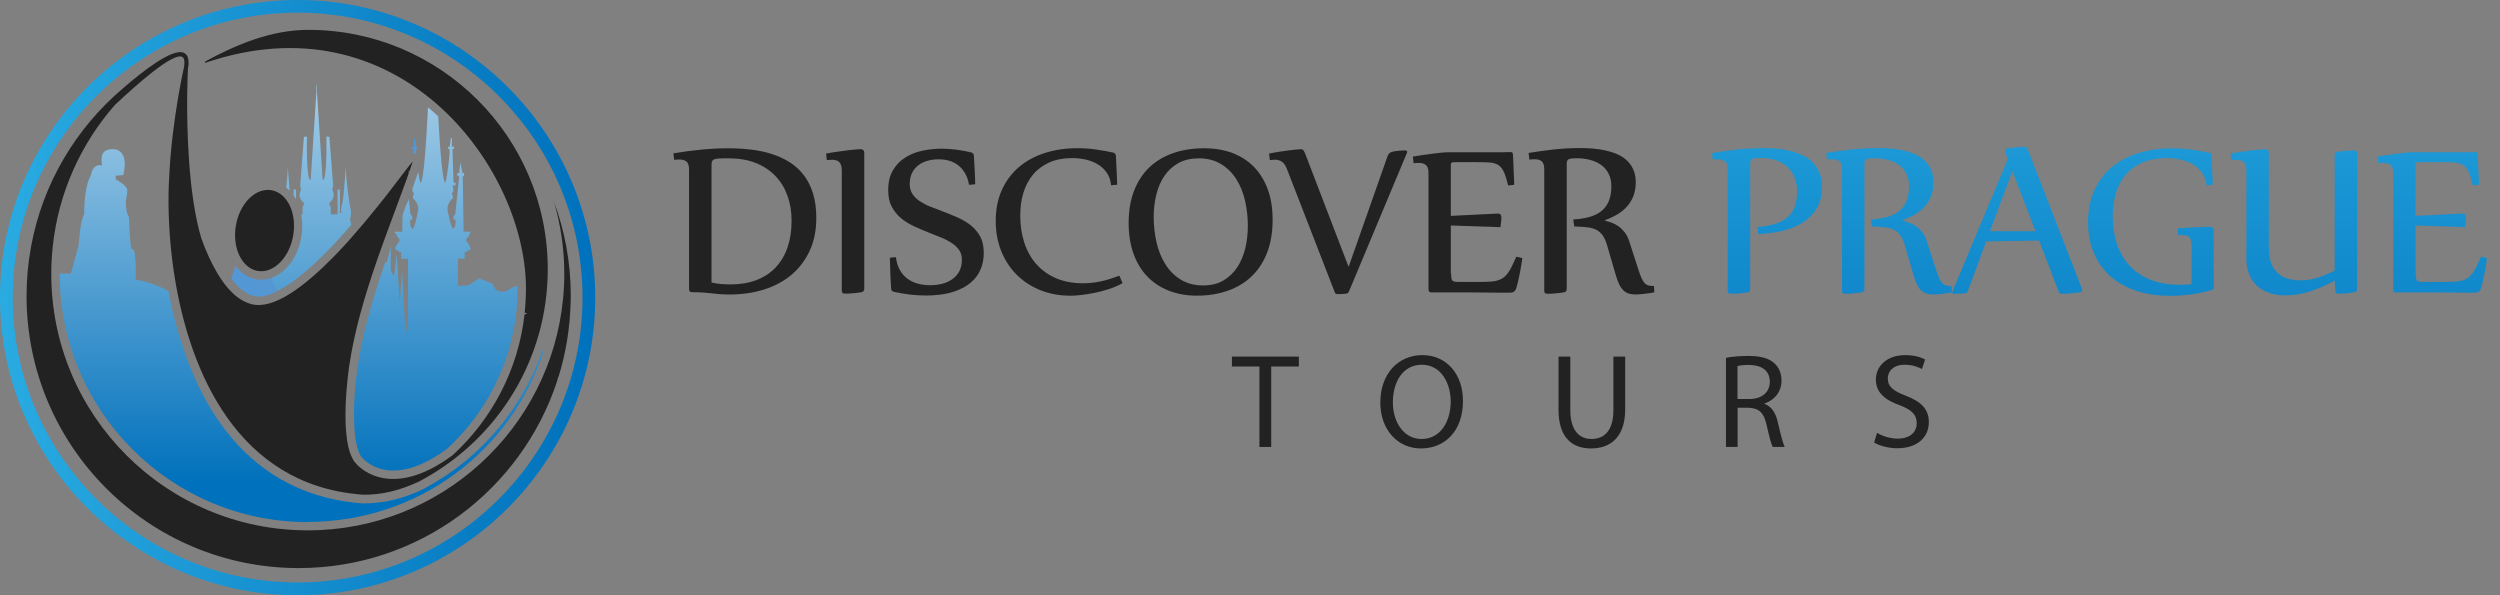 <svg width="126" height="30" viewBox="0 0 126 30" fill="none" xmlns="http://www.w3.org/2000/svg">
<rect x="0" y="0" width="126" height="30" fill="#808080" stroke="none"/>
<path d="M34.875 14.727C34.776 14.727 34.728 14.676 34.728 14.573V8.551C34.728 8.343 34.684 8.207 34.595 8.138C34.506 8.07 34.39 8.039 34.247 8.039C34.165 8.039 34.076 8.046 33.977 8.056L33.94 7.729C34.394 7.65 34.854 7.589 35.322 7.544C35.786 7.497 36.254 7.473 36.722 7.473C37.111 7.473 37.493 7.497 37.865 7.541C38.237 7.585 38.589 7.66 38.913 7.766C39.241 7.872 39.541 8.012 39.815 8.186C40.088 8.36 40.323 8.579 40.518 8.838C40.716 9.098 40.869 9.405 40.979 9.76C41.088 10.115 41.142 10.521 41.142 10.985C41.142 11.6 41.033 12.146 40.815 12.624C40.596 13.102 40.292 13.505 39.907 13.836C39.517 14.164 39.057 14.416 38.521 14.587C37.985 14.758 37.401 14.843 36.773 14.843C36.589 14.843 36.428 14.836 36.288 14.826C36.148 14.812 36.008 14.802 35.872 14.785C35.732 14.771 35.585 14.758 35.428 14.744C35.271 14.73 35.087 14.727 34.871 14.727H34.875ZM35.861 14.239C36.015 14.276 36.172 14.3 36.333 14.314C36.489 14.328 36.657 14.334 36.828 14.334C37.316 14.334 37.749 14.259 38.135 14.112C38.517 13.962 38.838 13.751 39.098 13.474C39.357 13.197 39.555 12.863 39.692 12.467C39.828 12.071 39.896 11.631 39.896 11.136C39.896 10.641 39.825 10.241 39.685 9.855C39.545 9.47 39.34 9.135 39.07 8.859C38.801 8.579 38.473 8.364 38.08 8.21C37.691 8.056 37.244 7.981 36.745 7.981H36.435C36.251 7.981 36.111 7.995 36.012 8.026C35.913 8.056 35.861 8.138 35.861 8.271V14.232V14.239Z" fill="#222222"/>
<path d="M41.637 7.739C41.856 7.698 42.064 7.664 42.262 7.637C42.46 7.609 42.634 7.585 42.788 7.568C42.941 7.551 43.068 7.541 43.17 7.531C43.272 7.524 43.337 7.517 43.365 7.517C43.494 7.517 43.559 7.582 43.559 7.712V14.556C43.559 14.655 43.511 14.71 43.412 14.727C43.344 14.741 43.266 14.751 43.184 14.761C43.102 14.771 43.02 14.778 42.941 14.785C42.863 14.792 42.788 14.795 42.723 14.799C42.654 14.799 42.607 14.799 42.573 14.799C42.474 14.799 42.426 14.747 42.426 14.645V8.606C42.426 8.493 42.416 8.398 42.392 8.33C42.368 8.258 42.337 8.203 42.293 8.162C42.252 8.121 42.2 8.094 42.139 8.077C42.081 8.06 42.013 8.053 41.941 8.053C41.852 8.053 41.764 8.06 41.671 8.07L41.634 7.736L41.637 7.739Z" fill="#222222"/>
<path d="M48.841 9.316C48.8 9.091 48.735 8.9 48.643 8.739C48.55 8.579 48.438 8.446 48.305 8.34C48.172 8.234 48.018 8.155 47.851 8.104C47.68 8.053 47.499 8.029 47.304 8.029C47.11 8.029 46.929 8.053 46.755 8.101C46.581 8.149 46.424 8.22 46.291 8.323C46.157 8.425 46.048 8.555 45.97 8.712C45.891 8.869 45.85 9.06 45.85 9.279C45.85 9.473 45.898 9.64 45.99 9.78C46.082 9.92 46.209 10.043 46.366 10.146C46.523 10.248 46.704 10.344 46.905 10.422C47.11 10.504 47.322 10.586 47.54 10.665C47.782 10.757 48.028 10.859 48.274 10.965C48.516 11.074 48.735 11.204 48.929 11.357C49.124 11.511 49.278 11.699 49.401 11.917C49.52 12.136 49.581 12.409 49.581 12.73C49.581 13.01 49.541 13.259 49.462 13.474C49.383 13.689 49.274 13.877 49.134 14.037C48.994 14.198 48.83 14.334 48.643 14.444C48.455 14.553 48.254 14.642 48.038 14.71C47.823 14.778 47.598 14.826 47.362 14.853C47.127 14.88 46.898 14.894 46.669 14.894C46.396 14.894 46.127 14.877 45.854 14.846C45.584 14.812 45.314 14.768 45.045 14.706C45.007 14.7 44.98 14.682 44.956 14.655C44.932 14.628 44.922 14.601 44.915 14.573C44.908 14.488 44.898 14.362 44.891 14.198C44.884 14.034 44.877 13.867 44.87 13.696C44.864 13.525 44.86 13.372 44.857 13.232C44.853 13.095 44.85 13.013 44.85 12.989L45.154 12.959C45.181 13.201 45.246 13.413 45.345 13.594C45.444 13.771 45.57 13.921 45.724 14.037C45.877 14.153 46.052 14.239 46.25 14.293C46.448 14.348 46.659 14.375 46.888 14.375C47.093 14.375 47.287 14.351 47.479 14.304C47.67 14.256 47.84 14.181 47.987 14.078C48.134 13.976 48.254 13.843 48.346 13.679C48.434 13.518 48.479 13.32 48.479 13.088C48.479 12.897 48.431 12.733 48.339 12.6C48.247 12.467 48.12 12.348 47.963 12.245C47.806 12.143 47.629 12.047 47.427 11.969C47.226 11.887 47.018 11.805 46.803 11.719C46.56 11.62 46.315 11.518 46.072 11.405C45.826 11.293 45.608 11.159 45.417 10.999C45.222 10.839 45.069 10.648 44.946 10.422C44.826 10.197 44.765 9.92 44.765 9.589C44.765 9.19 44.843 8.859 45 8.589C45.157 8.319 45.362 8.104 45.618 7.944C45.874 7.78 46.161 7.664 46.485 7.596C46.809 7.527 47.137 7.493 47.475 7.493C47.7 7.493 47.943 7.51 48.206 7.544C48.469 7.579 48.718 7.626 48.95 7.681C48.987 7.688 49.015 7.705 49.039 7.732C49.063 7.759 49.073 7.787 49.08 7.814C49.087 7.899 49.097 8.019 49.103 8.172C49.11 8.326 49.121 8.48 49.127 8.637C49.134 8.794 49.141 8.934 49.145 9.06C49.148 9.186 49.151 9.261 49.151 9.285L48.841 9.316Z" fill="#222222"/>
<path d="M56.583 14.27C56.371 14.389 56.139 14.488 55.886 14.57C55.634 14.652 55.388 14.717 55.146 14.764C54.903 14.812 54.678 14.85 54.47 14.87C54.262 14.894 54.091 14.904 53.961 14.904C53.401 14.904 52.886 14.809 52.425 14.621C51.961 14.433 51.565 14.171 51.23 13.836C50.899 13.501 50.643 13.105 50.459 12.645C50.274 12.184 50.185 11.682 50.185 11.136C50.185 10.545 50.288 10.023 50.496 9.569C50.704 9.111 50.991 8.729 51.356 8.418C51.722 8.108 52.155 7.872 52.657 7.712C53.159 7.551 53.702 7.469 54.285 7.469C54.617 7.469 54.931 7.49 55.231 7.534C55.532 7.575 55.825 7.63 56.108 7.691C56.146 7.698 56.173 7.715 56.197 7.742C56.218 7.77 56.231 7.797 56.238 7.824C56.242 7.882 56.248 7.954 56.252 8.043C56.259 8.132 56.262 8.227 56.265 8.333C56.269 8.435 56.276 8.541 56.279 8.65C56.286 8.76 56.289 8.859 56.293 8.951C56.296 9.043 56.3 9.122 56.303 9.186C56.303 9.251 56.303 9.292 56.303 9.309L55.999 9.34C55.975 9.087 55.9 8.872 55.777 8.698C55.654 8.524 55.501 8.381 55.316 8.275C55.132 8.166 54.931 8.091 54.709 8.039C54.487 7.992 54.265 7.968 54.047 7.968C53.603 7.968 53.217 8.039 52.889 8.186C52.562 8.333 52.288 8.534 52.07 8.794C51.852 9.053 51.691 9.357 51.582 9.709C51.472 10.06 51.421 10.443 51.421 10.859C51.421 11.344 51.486 11.794 51.619 12.211C51.752 12.627 51.95 12.989 52.213 13.293C52.48 13.597 52.807 13.839 53.203 14.013C53.599 14.188 54.06 14.276 54.589 14.276C54.907 14.276 55.214 14.242 55.511 14.174C55.808 14.106 56.108 14.01 56.416 13.894L56.58 14.273L56.583 14.27Z" fill="#222222"/>
<path d="M60.703 7.473C61.228 7.473 61.7 7.555 62.123 7.715C62.546 7.879 62.908 8.111 63.205 8.418C63.505 8.726 63.734 9.101 63.898 9.552C64.062 9.999 64.14 10.504 64.14 11.071C64.14 11.689 64.052 12.235 63.871 12.713C63.69 13.187 63.43 13.59 63.099 13.911C62.765 14.235 62.365 14.481 61.894 14.648C61.423 14.816 60.901 14.901 60.324 14.901C59.798 14.901 59.324 14.816 58.9 14.648C58.474 14.478 58.112 14.239 57.815 13.925C57.514 13.611 57.286 13.228 57.125 12.778C56.965 12.327 56.883 11.815 56.883 11.248C56.883 10.634 56.972 10.091 57.156 9.62C57.337 9.149 57.593 8.753 57.927 8.435C58.262 8.118 58.661 7.879 59.133 7.715C59.604 7.551 60.126 7.473 60.703 7.473ZM60.399 7.985C60 7.985 59.658 8.067 59.375 8.227C59.092 8.391 58.856 8.609 58.675 8.879C58.494 9.152 58.361 9.466 58.276 9.818C58.19 10.173 58.146 10.538 58.146 10.921C58.146 11.347 58.19 11.767 58.282 12.184C58.375 12.597 58.518 12.969 58.719 13.293C58.917 13.621 59.177 13.884 59.494 14.082C59.812 14.283 60.194 14.386 60.641 14.386C61.041 14.386 61.382 14.3 61.666 14.133C61.949 13.962 62.184 13.74 62.365 13.46C62.546 13.18 62.679 12.863 62.765 12.501C62.85 12.143 62.891 11.771 62.891 11.388C62.891 10.961 62.847 10.542 62.755 10.135C62.662 9.726 62.519 9.364 62.318 9.043C62.12 8.722 61.86 8.466 61.543 8.271C61.225 8.077 60.843 7.978 60.396 7.978L60.399 7.985Z" fill="#222222"/>
<path d="M69.951 7.838C69.978 7.749 70.046 7.688 70.152 7.654C70.21 7.637 70.272 7.626 70.336 7.616C70.401 7.609 70.466 7.602 70.524 7.596C70.586 7.589 70.64 7.585 70.691 7.582C70.743 7.582 70.784 7.582 70.811 7.582C70.855 7.582 70.886 7.589 70.9 7.602C70.913 7.616 70.92 7.633 70.92 7.654C70.92 7.671 70.91 7.705 70.889 7.756L67.991 14.682C67.957 14.751 67.923 14.788 67.889 14.792C67.868 14.795 67.834 14.799 67.79 14.805C67.742 14.809 67.694 14.812 67.643 14.816C67.592 14.816 67.544 14.819 67.496 14.822C67.448 14.822 67.418 14.822 67.4 14.822C67.377 14.822 67.353 14.816 67.329 14.805C67.305 14.792 67.288 14.768 67.271 14.727L64.868 8.534C64.796 8.343 64.707 8.217 64.608 8.149C64.509 8.084 64.393 8.05 64.263 8.05C64.222 8.05 64.181 8.05 64.137 8.056C64.096 8.06 64.048 8.067 64 8.073L63.963 7.739C64.14 7.701 64.321 7.671 64.499 7.643C64.676 7.616 64.84 7.596 64.99 7.575C65.137 7.558 65.263 7.541 65.366 7.534C65.468 7.524 65.533 7.52 65.561 7.52C65.622 7.52 65.666 7.541 65.694 7.578C65.721 7.616 65.752 7.671 65.779 7.739L67.957 13.419H67.981L69.944 7.838H69.951Z" fill="#222222"/>
<path d="M73.139 13.781C73.139 13.88 73.139 13.955 73.15 14.01C73.156 14.065 73.173 14.109 73.197 14.14C73.225 14.171 73.269 14.191 73.327 14.198C73.388 14.205 73.474 14.211 73.583 14.211H74.372C74.696 14.211 74.962 14.205 75.164 14.191C75.365 14.177 75.539 14.13 75.683 14.051C75.826 13.973 75.949 13.846 76.058 13.672C76.167 13.498 76.287 13.256 76.42 12.938L76.724 13.006C76.724 13.034 76.713 13.109 76.696 13.225C76.679 13.344 76.655 13.481 76.625 13.638C76.597 13.795 76.563 13.955 76.526 14.116C76.488 14.28 76.454 14.42 76.416 14.543C76.362 14.682 76.263 14.751 76.116 14.751C75.969 14.751 75.788 14.751 75.58 14.751C75.372 14.751 75.143 14.747 74.887 14.744C74.631 14.744 74.361 14.741 74.068 14.737C73.778 14.737 73.474 14.737 73.156 14.737H72.142C72.084 14.737 72.047 14.72 72.026 14.686C72.006 14.652 71.996 14.618 71.996 14.587V8.722C71.996 8.514 71.948 8.377 71.856 8.309C71.763 8.241 71.647 8.21 71.507 8.21C71.422 8.21 71.333 8.217 71.245 8.227L71.207 7.893C71.292 7.876 71.415 7.855 71.579 7.831C71.743 7.807 71.91 7.783 72.088 7.759C72.265 7.736 72.436 7.715 72.6 7.698C72.764 7.681 72.893 7.674 72.986 7.674H75.208C75.344 7.674 75.491 7.674 75.641 7.674C75.792 7.674 75.959 7.671 76.14 7.664C76.205 7.664 76.242 7.695 76.249 7.756C76.253 7.814 76.259 7.889 76.263 7.981C76.27 8.074 76.273 8.176 76.276 8.285C76.28 8.394 76.287 8.507 76.29 8.62C76.297 8.732 76.3 8.838 76.304 8.937C76.307 9.036 76.311 9.118 76.314 9.186C76.314 9.255 76.314 9.299 76.314 9.316L76.01 9.347C75.942 9.057 75.87 8.835 75.799 8.674C75.727 8.517 75.638 8.401 75.529 8.326C75.42 8.254 75.28 8.21 75.112 8.193C74.942 8.179 74.727 8.173 74.457 8.173H73.382C73.313 8.173 73.262 8.173 73.225 8.179C73.19 8.183 73.163 8.193 73.15 8.21C73.132 8.227 73.126 8.251 73.122 8.282C73.122 8.312 73.122 8.353 73.122 8.408V10.88C73.457 10.863 73.76 10.849 74.04 10.835C74.32 10.822 74.559 10.808 74.768 10.798C74.972 10.787 75.14 10.781 75.266 10.774C75.392 10.767 75.471 10.764 75.498 10.764C75.611 10.764 75.669 10.825 75.669 10.948C75.669 11.026 75.665 11.105 75.655 11.187C75.648 11.269 75.638 11.358 75.624 11.45L73.122 11.364V13.798L73.139 13.781Z" fill="#222222"/>
<path d="M79.291 11.064C79.605 11.043 79.881 10.999 80.12 10.931C80.359 10.863 80.561 10.76 80.721 10.63C80.882 10.497 81.004 10.33 81.086 10.129C81.168 9.924 81.213 9.678 81.213 9.391C81.213 9.152 81.168 8.941 81.079 8.763C80.991 8.586 80.864 8.435 80.707 8.319C80.55 8.203 80.363 8.118 80.147 8.06C79.933 8.002 79.7 7.975 79.451 7.975C79.287 7.975 79.168 7.988 79.086 8.015C79.004 8.043 78.963 8.114 78.963 8.237V14.563C78.963 14.662 78.915 14.717 78.816 14.734C78.748 14.747 78.669 14.758 78.587 14.768C78.505 14.778 78.424 14.785 78.345 14.792C78.267 14.799 78.192 14.802 78.127 14.805C78.058 14.805 78.01 14.805 77.976 14.805C77.877 14.805 77.83 14.754 77.83 14.652V8.531C77.83 8.326 77.785 8.193 77.697 8.125C77.608 8.056 77.492 8.026 77.348 8.026C77.266 8.026 77.178 8.033 77.079 8.043L77.041 7.708C77.447 7.64 77.871 7.582 78.308 7.534C78.745 7.486 79.192 7.462 79.646 7.462C79.84 7.462 80.045 7.469 80.264 7.486C80.479 7.503 80.69 7.534 80.899 7.579C81.107 7.623 81.305 7.684 81.489 7.763C81.677 7.841 81.841 7.947 81.981 8.074C82.121 8.2 82.233 8.357 82.315 8.538C82.401 8.719 82.442 8.934 82.442 9.183C82.442 9.449 82.401 9.681 82.322 9.883C82.244 10.084 82.134 10.262 81.994 10.415C81.854 10.569 81.691 10.702 81.503 10.811C81.315 10.921 81.114 11.016 80.899 11.091V11.129C81.001 11.149 81.11 11.18 81.23 11.224C81.346 11.265 81.462 11.327 81.575 11.409C81.687 11.487 81.79 11.59 81.885 11.709C81.981 11.832 82.056 11.982 82.114 12.16L82.564 13.556C82.626 13.747 82.68 13.901 82.732 14.013C82.783 14.126 82.838 14.215 82.892 14.273C82.95 14.331 83.015 14.372 83.087 14.389C83.159 14.406 83.251 14.416 83.36 14.416L83.377 14.734C83.298 14.751 83.216 14.764 83.124 14.778C83.032 14.792 82.943 14.802 82.851 14.812C82.763 14.819 82.68 14.826 82.609 14.833C82.537 14.84 82.483 14.843 82.448 14.843C82.319 14.843 82.203 14.829 82.1 14.799C81.998 14.768 81.906 14.717 81.827 14.642C81.745 14.566 81.674 14.467 81.612 14.341C81.551 14.218 81.493 14.061 81.438 13.873L81.004 12.385C80.943 12.173 80.871 12.006 80.786 11.88C80.701 11.754 80.595 11.658 80.465 11.59C80.339 11.521 80.182 11.477 80.001 11.457C79.82 11.436 79.601 11.419 79.345 11.412L79.291 11.064Z" fill="#222222"/>
<path d="M88.559 11.443C88.883 11.419 89.174 11.371 89.423 11.296C89.672 11.221 89.884 11.115 90.054 10.975C90.225 10.835 90.355 10.658 90.444 10.443C90.529 10.228 90.573 9.965 90.573 9.654C90.573 9.384 90.529 9.145 90.44 8.934C90.351 8.722 90.228 8.545 90.068 8.401C89.911 8.258 89.72 8.149 89.498 8.074C89.276 7.998 89.034 7.961 88.767 7.961C88.583 7.961 88.447 7.971 88.351 7.995C88.259 8.015 88.211 8.094 88.211 8.231V14.563C88.211 14.662 88.163 14.717 88.064 14.734C87.996 14.747 87.917 14.758 87.835 14.768C87.754 14.778 87.672 14.785 87.593 14.792C87.515 14.799 87.439 14.802 87.375 14.805C87.306 14.805 87.259 14.805 87.224 14.805C87.125 14.805 87.078 14.754 87.078 14.652V8.545C87.078 8.336 87.033 8.2 86.945 8.132C86.856 8.063 86.74 8.033 86.596 8.033C86.514 8.033 86.426 8.039 86.327 8.05L86.289 7.715C86.647 7.654 87.037 7.599 87.457 7.544C87.876 7.493 88.347 7.466 88.873 7.466C89.112 7.466 89.355 7.476 89.594 7.5C89.832 7.521 90.061 7.561 90.28 7.62C90.498 7.678 90.7 7.753 90.891 7.845C91.079 7.937 91.242 8.056 91.382 8.203C91.522 8.35 91.628 8.524 91.71 8.726C91.789 8.927 91.83 9.163 91.83 9.432C91.83 9.856 91.741 10.214 91.56 10.508C91.382 10.801 91.143 11.04 90.846 11.224C90.549 11.409 90.208 11.549 89.822 11.637C89.436 11.726 89.034 11.781 88.621 11.798L88.566 11.45L88.559 11.443Z" fill="url(#paint0_linear_304_88)"/>
<path d="M94.295 11.064C94.609 11.043 94.885 10.999 95.124 10.931C95.363 10.863 95.564 10.76 95.725 10.63C95.885 10.497 96.008 10.33 96.09 10.129C96.172 9.924 96.216 9.678 96.216 9.391C96.216 9.152 96.172 8.941 96.083 8.763C95.995 8.586 95.868 8.435 95.711 8.319C95.554 8.203 95.367 8.118 95.151 8.06C94.936 8.002 94.704 7.975 94.455 7.975C94.291 7.975 94.172 7.988 94.09 8.015C94.008 8.043 93.967 8.114 93.967 8.237V14.563C93.967 14.662 93.919 14.717 93.82 14.734C93.752 14.747 93.673 14.758 93.591 14.768C93.509 14.778 93.427 14.785 93.349 14.792C93.27 14.799 93.195 14.802 93.13 14.805C93.062 14.805 93.014 14.805 92.98 14.805C92.881 14.805 92.834 14.754 92.834 14.652V8.531C92.834 8.326 92.789 8.193 92.7 8.125C92.612 8.056 92.496 8.026 92.352 8.026C92.27 8.026 92.181 8.033 92.082 8.043L92.045 7.708C92.451 7.64 92.874 7.582 93.311 7.534C93.748 7.486 94.196 7.462 94.65 7.462C94.844 7.462 95.049 7.469 95.267 7.486C95.483 7.503 95.694 7.534 95.903 7.579C96.111 7.623 96.305 7.684 96.493 7.763C96.681 7.841 96.845 7.947 96.985 8.074C97.125 8.2 97.237 8.357 97.319 8.538C97.401 8.719 97.445 8.934 97.445 9.183C97.445 9.449 97.404 9.681 97.326 9.883C97.248 10.084 97.138 10.262 96.998 10.415C96.858 10.569 96.694 10.702 96.507 10.811C96.319 10.921 96.118 11.016 95.903 11.091V11.129C96.005 11.149 96.114 11.18 96.23 11.224C96.346 11.265 96.462 11.327 96.575 11.409C96.688 11.487 96.79 11.59 96.886 11.709C96.981 11.832 97.056 11.982 97.114 12.16L97.565 13.556C97.626 13.747 97.681 13.901 97.732 14.013C97.783 14.126 97.838 14.215 97.893 14.273C97.951 14.331 98.016 14.372 98.087 14.389C98.159 14.406 98.251 14.416 98.36 14.416L98.377 14.734C98.299 14.751 98.217 14.764 98.125 14.778C98.033 14.792 97.944 14.802 97.855 14.812C97.766 14.819 97.684 14.826 97.613 14.833C97.541 14.84 97.486 14.843 97.452 14.843C97.323 14.843 97.207 14.829 97.104 14.799C97.002 14.768 96.909 14.717 96.831 14.642C96.749 14.566 96.677 14.467 96.616 14.341C96.555 14.218 96.496 14.061 96.442 13.873L96.008 12.385C95.947 12.173 95.875 12.006 95.79 11.88C95.704 11.754 95.599 11.658 95.469 11.59C95.343 11.521 95.186 11.477 95.005 11.457C94.824 11.436 94.605 11.419 94.349 11.412L94.295 11.064Z" fill="url(#paint1_linear_304_88)"/>
<path d="M100.104 12.17L99.166 14.703C99.148 14.747 99.111 14.775 99.056 14.781C98.985 14.788 98.899 14.795 98.807 14.799C98.715 14.802 98.609 14.805 98.49 14.805C98.425 14.805 98.391 14.785 98.391 14.744C98.391 14.73 98.391 14.723 98.397 14.713L101.193 8.015L101.064 7.66C101.057 7.626 101.05 7.606 101.05 7.592C101.05 7.531 101.087 7.493 101.166 7.483C101.231 7.469 101.306 7.459 101.395 7.449C101.483 7.439 101.565 7.428 101.647 7.421C101.729 7.415 101.804 7.408 101.873 7.404C101.941 7.401 101.992 7.398 102.026 7.398C102.108 7.398 102.166 7.445 102.204 7.538L104.925 14.543C104.938 14.573 104.942 14.597 104.942 14.611C104.942 14.679 104.901 14.72 104.819 14.734C104.747 14.747 104.662 14.758 104.573 14.768C104.481 14.778 104.392 14.785 104.303 14.792C104.214 14.799 104.136 14.802 104.061 14.805C103.989 14.805 103.935 14.805 103.904 14.805C103.836 14.805 103.788 14.775 103.764 14.713L102.77 12.126L100.104 12.167V12.17ZM100.299 11.651H102.586L101.425 8.623L100.296 11.651H100.299Z" fill="url(#paint2_linear_304_88)"/>
<path d="M111.579 14.508C111.579 14.553 111.555 14.587 111.51 14.607C111.166 14.713 110.81 14.788 110.449 14.836C110.087 14.884 109.722 14.908 109.349 14.908C108.742 14.908 108.189 14.826 107.684 14.662C107.178 14.498 106.745 14.256 106.383 13.942C106.021 13.628 105.741 13.239 105.54 12.778C105.338 12.317 105.239 11.788 105.239 11.194C105.239 10.6 105.345 10.047 105.56 9.582C105.775 9.118 106.069 8.732 106.444 8.418C106.82 8.108 107.264 7.872 107.779 7.715C108.291 7.558 108.848 7.476 109.452 7.476C109.797 7.476 110.121 7.497 110.428 7.538C110.732 7.578 111.032 7.63 111.326 7.695C111.37 7.701 111.401 7.718 111.422 7.746C111.439 7.773 111.452 7.8 111.456 7.828C111.459 7.886 111.466 7.957 111.469 8.046C111.476 8.135 111.48 8.231 111.483 8.336C111.486 8.439 111.493 8.545 111.497 8.654C111.503 8.763 111.507 8.862 111.51 8.954C111.514 9.046 111.517 9.125 111.521 9.19C111.521 9.255 111.521 9.296 111.521 9.313L111.217 9.343C111.183 9.087 111.104 8.872 110.974 8.695C110.845 8.521 110.688 8.377 110.5 8.271C110.312 8.162 110.104 8.087 109.879 8.039C109.65 7.992 109.425 7.968 109.196 7.968C108.749 7.968 108.356 8.039 108.015 8.179C107.673 8.319 107.39 8.517 107.165 8.773C106.936 9.029 106.765 9.337 106.653 9.695C106.54 10.053 106.482 10.449 106.482 10.886C106.482 11.399 106.554 11.866 106.694 12.293C106.837 12.716 107.049 13.081 107.332 13.389C107.615 13.693 107.967 13.931 108.387 14.099C108.807 14.266 109.298 14.351 109.855 14.351C109.947 14.351 110.046 14.351 110.145 14.345C110.244 14.341 110.346 14.331 110.452 14.321V12.405C110.452 12.286 110.445 12.191 110.428 12.119C110.411 12.047 110.384 11.989 110.346 11.951C110.309 11.914 110.257 11.887 110.196 11.873C110.135 11.859 110.059 11.852 109.971 11.852C109.943 11.852 109.913 11.852 109.882 11.852C109.851 11.852 109.821 11.852 109.786 11.852L109.756 11.511C109.974 11.494 110.179 11.48 110.363 11.47C110.548 11.46 110.711 11.453 110.851 11.446C110.991 11.439 111.107 11.436 111.2 11.433C111.292 11.433 111.35 11.433 111.381 11.433C111.51 11.433 111.575 11.498 111.575 11.627V14.508H111.579Z" fill="url(#paint3_linear_304_88)"/>
<path d="M114.354 12.498C114.35 12.802 114.388 13.061 114.47 13.269C114.552 13.477 114.664 13.648 114.811 13.774C114.958 13.901 115.128 13.993 115.323 14.048C115.518 14.102 115.729 14.13 115.958 14.13C116.252 14.13 116.538 14.082 116.822 13.989C117.105 13.897 117.385 13.781 117.665 13.641V7.821C117.665 7.729 117.713 7.671 117.812 7.65C117.877 7.637 117.952 7.626 118.034 7.62C118.116 7.613 118.201 7.602 118.279 7.599C118.361 7.592 118.436 7.589 118.501 7.585C118.57 7.582 118.617 7.579 118.651 7.579C118.75 7.579 118.798 7.63 118.798 7.732V14.56C118.798 14.659 118.75 14.713 118.651 14.73C118.583 14.744 118.508 14.754 118.43 14.764C118.351 14.775 118.273 14.781 118.197 14.788C118.122 14.795 118.054 14.799 117.993 14.802C117.931 14.802 117.883 14.802 117.853 14.802C117.76 14.802 117.709 14.751 117.706 14.648L117.661 14.147C117.279 14.358 116.876 14.532 116.456 14.676C116.037 14.816 115.61 14.887 115.18 14.887C114.91 14.887 114.657 14.85 114.418 14.778C114.179 14.703 113.971 14.594 113.794 14.444C113.616 14.293 113.476 14.102 113.374 13.867C113.271 13.631 113.217 13.358 113.217 13.04V8.609C113.217 8.497 113.207 8.401 113.183 8.333C113.159 8.261 113.128 8.207 113.084 8.166C113.043 8.125 112.991 8.097 112.93 8.08C112.872 8.063 112.804 8.056 112.732 8.056C112.65 8.056 112.561 8.063 112.462 8.074L112.425 7.739C112.643 7.698 112.852 7.664 113.05 7.637C113.248 7.609 113.422 7.585 113.575 7.568C113.729 7.551 113.855 7.541 113.958 7.531C114.06 7.524 114.125 7.517 114.152 7.517C114.282 7.517 114.347 7.582 114.347 7.712V12.494L114.354 12.498Z" fill="url(#paint4_linear_304_88)"/>
<path d="M121.761 13.781C121.761 13.88 121.761 13.955 121.772 14.01C121.778 14.065 121.792 14.109 121.819 14.14C121.847 14.171 121.891 14.191 121.949 14.198C122.01 14.205 122.096 14.211 122.205 14.211H122.994C123.318 14.211 123.584 14.205 123.786 14.191C123.99 14.177 124.161 14.13 124.305 14.051C124.448 13.973 124.571 13.846 124.68 13.672C124.789 13.498 124.909 13.256 125.042 12.938L125.346 13.006C125.346 13.034 125.335 13.109 125.318 13.225C125.301 13.344 125.277 13.481 125.247 13.638C125.219 13.795 125.185 13.955 125.148 14.116C125.11 14.28 125.076 14.42 125.038 14.543C124.984 14.682 124.885 14.751 124.738 14.751C124.591 14.751 124.41 14.751 124.202 14.751C123.994 14.751 123.765 14.747 123.509 14.744C123.253 14.744 122.983 14.741 122.69 14.737C122.4 14.737 122.096 14.737 121.778 14.737H120.764C120.706 14.737 120.669 14.72 120.648 14.686C120.628 14.652 120.618 14.618 120.618 14.587V8.722C120.618 8.514 120.57 8.377 120.478 8.309C120.386 8.241 120.269 8.21 120.13 8.21C120.044 8.21 119.955 8.217 119.867 8.227L119.829 7.893C119.914 7.876 120.037 7.855 120.201 7.831C120.365 7.807 120.532 7.783 120.71 7.759C120.887 7.736 121.058 7.715 121.222 7.698C121.386 7.681 121.515 7.674 121.608 7.674H123.83C123.97 7.674 124.113 7.674 124.264 7.674C124.414 7.674 124.581 7.671 124.762 7.664C124.827 7.664 124.864 7.695 124.871 7.756C124.875 7.814 124.881 7.889 124.885 7.981C124.892 8.074 124.895 8.176 124.899 8.285C124.902 8.394 124.909 8.507 124.912 8.62C124.919 8.732 124.922 8.838 124.926 8.937C124.929 9.036 124.933 9.118 124.936 9.186C124.936 9.255 124.936 9.299 124.936 9.316L124.632 9.347C124.564 9.057 124.492 8.835 124.421 8.674C124.349 8.517 124.26 8.401 124.147 8.326C124.038 8.254 123.898 8.21 123.731 8.193C123.56 8.179 123.345 8.173 123.076 8.173H122C121.932 8.173 121.881 8.173 121.843 8.179C121.809 8.183 121.782 8.193 121.768 8.21C121.751 8.227 121.744 8.251 121.741 8.282C121.741 8.312 121.741 8.353 121.741 8.408V10.88C122.075 10.863 122.379 10.849 122.659 10.835C122.939 10.822 123.178 10.808 123.386 10.798C123.591 10.787 123.758 10.781 123.885 10.774C124.011 10.767 124.086 10.764 124.117 10.764C124.229 10.764 124.287 10.825 124.287 10.948C124.287 11.026 124.284 11.105 124.274 11.187C124.267 11.269 124.257 11.358 124.243 11.45L121.741 11.364V13.798L121.761 13.781Z" fill="url(#paint5_linear_304_88)"/>
<path d="M63.475 18.472H62.089V17.973H65.462V18.472H64.069V22.527H63.475V18.472Z" fill="#222222"/>
<path d="M73.733 20.203C73.733 21.769 72.781 22.602 71.617 22.602C70.453 22.602 69.568 21.67 69.568 20.291C69.568 18.844 70.466 17.898 71.685 17.898C72.904 17.898 73.733 18.851 73.733 20.203ZM70.2 20.278C70.2 21.251 70.726 22.125 71.654 22.125C72.583 22.125 73.115 21.268 73.115 20.233C73.115 19.329 72.641 18.383 71.661 18.383C70.681 18.383 70.2 19.281 70.2 20.281V20.278Z" fill="#222222"/>
<path d="M79.144 17.973V20.67C79.144 21.691 79.598 22.124 80.206 22.124C80.881 22.124 81.315 21.677 81.315 20.67V17.973H81.909V20.629C81.909 22.029 81.172 22.602 80.185 22.602C79.253 22.602 78.55 22.07 78.55 20.657V17.973H79.144Z" fill="#222222"/>
<path d="M86.982 18.035C87.279 17.973 87.706 17.939 88.112 17.939C88.74 17.939 89.147 18.052 89.43 18.311C89.659 18.513 89.788 18.823 89.788 19.175C89.788 19.776 89.41 20.175 88.932 20.336V20.356C89.283 20.479 89.492 20.803 89.601 21.274C89.748 21.909 89.857 22.35 89.952 22.524H89.345C89.27 22.394 89.171 22.002 89.041 21.435C88.904 20.807 88.662 20.571 88.129 20.551H87.576V22.524H86.989V18.028L86.982 18.035ZM87.57 20.11H88.17C88.799 20.11 89.198 19.766 89.198 19.247C89.198 18.66 88.771 18.4 88.15 18.393C87.867 18.393 87.662 18.421 87.57 18.448V20.11Z" fill="#222222"/>
<path d="M94.595 21.81C94.858 21.971 95.244 22.107 95.65 22.107C96.251 22.107 96.602 21.79 96.602 21.329C96.602 20.902 96.36 20.66 95.746 20.424C95.001 20.162 94.544 19.776 94.544 19.134C94.544 18.424 95.131 17.898 96.019 17.898C96.486 17.898 96.824 18.008 97.026 18.12L96.865 18.598C96.715 18.516 96.411 18.383 96.001 18.383C95.38 18.383 95.145 18.755 95.145 19.066C95.145 19.492 95.421 19.701 96.049 19.943C96.821 20.24 97.213 20.612 97.213 21.281C97.213 21.985 96.695 22.592 95.619 22.592C95.179 22.592 94.701 22.462 94.455 22.302L94.605 21.81H94.595Z" fill="#222222"/>
<path d="M15.512 26.303C21.056 26.303 25.771 22.742 27.402 17.68L27.331 17.687C26.457 20.175 24.808 22.37 22.589 23.889C22.166 24.18 21.729 24.439 21.288 24.671C21.186 24.722 21.09 24.763 20.995 24.804C20.339 25.084 19.68 25.262 19.032 25.333C18.81 25.357 18.585 25.371 18.366 25.371H18.298H18.284C17.844 25.34 17.404 25.282 16.97 25.197C11.296 24.074 9.238 18.66 8.49 14.662C7.388 14.109 6.841 14.109 6.841 14.109C6.872 12.276 6.657 12.583 6.657 12.583C6.534 12.447 6.503 10.965 6.503 10.965C6.367 10.719 6.35 10.415 6.35 10.415L6.336 10.125C6.428 9.821 6.411 9.545 6.411 9.545C6.35 9.299 5.831 9.04 5.831 9.04V8.855L6.213 8.825C6.503 7.677 5.879 7.541 5.879 7.541C5.281 7.435 5.176 7.756 5.176 7.756C5.07 7.94 5.145 8.336 5.145 8.336C4.657 8.213 4.578 8.842 4.578 8.842C4.213 9.453 4.244 10.798 4.244 10.798C4.029 11.163 3.967 12.354 3.967 12.354C3.813 12.904 3.571 13.791 3.571 13.791H3.008C3.008 13.791 3.008 13.805 3.008 13.812C3.008 20.704 8.617 26.313 15.509 26.313L15.512 26.303Z" fill="url(#paint6_linear_304_88)"/>
<path d="M21.568 5.441C21.568 5.441 21.431 8.678 21.227 9.193C21.227 9.193 21.172 9.316 21.104 8.811C21.104 8.811 21.093 8.753 21.08 8.661C21.063 8.708 21.049 8.756 21.032 8.804L20.786 9.507C20.773 9.593 20.786 9.692 20.872 9.75C20.872 9.75 20.708 9.982 20.899 10.077C20.899 10.077 21.117 10.309 21.076 10.607C21.076 10.607 20.885 11.586 20.79 11.532C20.79 11.532 20.64 11.477 20.68 11.071H20.776V10.893L20.687 10.805L20.605 10.019L20.534 10.228L20.527 10.19C20.527 10.19 20.404 10.525 20.339 10.695C20.322 10.74 20.305 10.791 20.288 10.835L20.274 11.678H19.974C19.964 11.702 19.957 11.726 19.947 11.75C19.984 11.846 20.052 11.999 20.11 12.02C20.11 12.02 20.192 12.143 20.069 12.238C20.069 12.238 19.728 12.645 20.097 12.634V12.703H20.22V13.044H20.561V16.97L20.411 16.328L20.267 13.634L20.145 15.307L20.001 12.798L19.858 13.921L19.694 13.634V12.447C19.694 12.447 19.684 12.47 19.68 12.484L19.489 13.245C19.489 13.245 19.462 13.228 19.434 13.177L19.393 13.29C18.666 15.393 18.229 17.058 18.021 18.523C17.786 20.069 17.707 22.5 18.26 23.077L18.277 23.094C18.332 23.159 18.847 23.715 19.824 23.715C20.636 23.715 21.548 23.347 22.538 22.616C24.48 20.831 25.716 18.414 26.013 15.802L26.023 15.707C26.064 15.321 26.084 14.935 26.084 14.556C26.084 14.505 26.084 14.45 26.084 14.399L25.764 14.515L25.692 14.58C24.978 14.973 24.845 14.321 24.845 14.321L24.166 14.027L23.589 14.386C23.459 14.403 23.312 14.403 23.196 14.399C23.149 14.399 23.111 14.399 23.077 14.392V13.04H23.418V12.699H23.541V12.631C23.91 12.645 23.569 12.235 23.569 12.235C23.446 12.139 23.527 12.016 23.527 12.016C23.61 11.989 23.719 11.675 23.719 11.675H23.364L23.323 8.879H23.391V8.719H23.309L23.2 8.179L23.142 8.719H23.05V8.879H23.145L22.947 10.798L22.858 10.886V11.064H22.954C22.995 11.47 22.845 11.525 22.845 11.525C22.749 11.579 22.558 10.6 22.558 10.6C22.517 10.299 22.735 10.07 22.735 10.07C22.927 9.975 22.763 9.743 22.763 9.743C22.94 9.634 22.804 9.347 22.804 9.347H22.954V9.197H22.858C22.845 8.896 22.804 7.507 22.804 7.507H22.886V7.391H22.776V6.978L22.722 6.95L22.667 7.391H22.599L22.578 7.507H22.654C22.695 7.78 22.531 8.801 22.531 8.801C22.462 9.302 22.408 9.183 22.408 9.183C22.251 8.784 22.135 6.766 22.087 5.868C21.988 5.776 21.892 5.684 21.79 5.595C21.698 5.513 21.667 5.496 21.572 5.418L21.565 5.431L21.568 5.441Z" fill="url(#paint7_linear_304_88)"/>
<path d="M20.981 7.773C20.974 7.667 20.974 7.565 20.981 7.51H21.036V7.404H20.968L20.913 6.964L20.858 6.991V7.404H20.749V7.51H20.831C20.831 7.51 20.831 7.606 20.824 7.736H20.879L20.978 7.777L20.981 7.773Z" fill="#5497D5"/>
<path d="M19.128 11.757H19.046V12.225L19.189 12.532L19.292 11.859L19.128 11.839V11.757Z" fill="#FCEE21"/>
<path d="M18.902 12.225V11.757H18.82V11.839L18.656 11.859L18.759 12.532L18.902 12.225Z" fill="#FCEE21"/>
<path d="M17.616 14.864C17.517 15.041 17.476 15.406 17.476 15.406H17.585L17.612 14.864H17.616Z" fill="#FCEE21"/>
<path d="M19.684 12.482C19.684 12.482 19.694 12.457 19.698 12.443V12.426L19.684 12.482Z" fill="#FCEE21"/>
<path d="M19.951 11.755C19.961 11.731 19.968 11.706 19.979 11.682H19.923C19.923 11.682 19.933 11.713 19.951 11.755Z" fill="#FCEE21"/>
<path d="M14.919 9.548H14.796V9.852C14.84 9.914 14.881 9.978 14.919 10.043V9.548Z" fill="url(#paint8_linear_304_88)"/>
<path d="M17.639 11.023C17.639 11.023 17.762 10.811 17.625 10.323C17.625 10.323 17.421 9.033 17.434 8.381C17.434 8.381 17.311 9.999 17.27 10.163C17.27 10.163 17.134 10.624 17.216 10.733H17.134V9.552H17.011V10.801H16.67V10.405C16.67 10.405 16.492 10.296 16.697 10.132C16.697 10.132 16.915 9.927 16.765 9.603C16.765 9.603 16.724 9.48 16.793 9.384L16.601 6.896L16.451 6.882C16.451 6.882 16.492 9.18 16.26 9.057L15.973 4.626V4.202L15.96 4.414L15.946 4.202V4.626L15.659 9.057C15.427 9.18 15.468 6.882 15.468 6.882L15.318 6.896L15.127 9.384C15.195 9.48 15.154 9.603 15.154 9.603C15.004 9.931 15.222 10.132 15.222 10.132C15.427 10.296 15.249 10.405 15.249 10.405V10.801H15.181C15.249 11.153 15.256 11.539 15.188 11.938C15.017 12.955 14.42 13.744 13.683 14.007C13.751 14.232 13.836 14.471 13.939 14.611C13.939 14.611 13.959 14.631 13.986 14.669L14.468 14.389C15.004 14.041 15.669 13.498 16.495 12.655C16.584 12.566 16.673 12.474 16.758 12.382L17.001 12.122L17.383 11.699C17.485 11.583 17.591 11.46 17.701 11.337C17.69 11.255 17.666 11.129 17.629 11.02L17.639 11.023Z" fill="url(#paint9_linear_304_88)"/>
<path d="M14.601 9.613C14.554 9.087 14.499 8.377 14.499 8.377C14.506 8.667 14.468 9.087 14.424 9.459C14.485 9.507 14.543 9.555 14.601 9.613Z" fill="url(#paint10_linear_304_88)"/>
<path d="M13.413 14.075C13.331 14.088 13.249 14.099 13.167 14.099C13.085 14.099 13 14.092 12.918 14.078C12.495 14.007 12.139 13.761 11.88 13.406H11.873C11.863 13.46 11.767 13.723 11.651 14.041C12.02 14.525 12.402 14.822 12.798 14.921C12.873 14.938 12.955 14.949 13.041 14.949C13.27 14.949 13.58 14.88 13.997 14.672L13.334 14.29C13.334 14.29 13.365 14.211 13.413 14.078V14.075Z" fill="#5497D5"/>
<path d="M13.949 14.607C13.85 14.467 13.761 14.229 13.693 14.003C13.601 14.037 13.505 14.058 13.41 14.075C13.362 14.208 13.331 14.287 13.331 14.287L13.993 14.669C13.963 14.631 13.945 14.611 13.945 14.611L13.949 14.607Z" fill="#5497D5"/>
<path d="M14.778 11.866C14.587 12.989 13.785 13.791 12.989 13.655C12.191 13.518 11.699 12.498 11.887 11.375C12.078 10.251 12.88 9.449 13.679 9.586C14.478 9.722 14.969 10.74 14.778 11.863V11.866Z" fill="#222222"/>
<path d="M15 30C6.728 30 0 23.271 0 15C0 6.728 6.728 0 15 0C23.271 0 30 6.728 30 15C30 23.271 23.271 30 15 30ZM15 0.638C7.084 0.638 0.642 7.08 0.642 14.997C0.642 22.913 7.084 29.355 15 29.355C22.916 29.355 29.358 22.913 29.358 14.997C29.358 7.08 22.916 0.638 15 0.638Z" fill="url(#paint11_linear_304_88)"/>
<path d="M27.904 10.111C28.252 11.283 28.44 12.518 28.44 13.802C28.44 14.225 28.419 14.642 28.378 15.055C27.747 21.606 22.23 26.73 15.512 26.73C8.37 26.73 2.584 20.94 2.584 13.802C2.584 13.344 2.608 12.894 2.656 12.45C2.939 9.719 4.076 7.247 5.789 5.291C6.892 4.254 8.732 2.622 9.186 2.868C9.289 2.922 9.306 3.089 9.289 3.257C9.285 3.311 9.275 3.369 9.265 3.421C9.251 3.485 9.114 4.103 8.961 5.015C8.79 6.042 8.596 7.442 8.531 8.855C8.459 9.968 8.479 11.433 8.671 13.024C9.244 17.762 11.34 23.637 17.051 24.767C17.454 24.845 17.874 24.903 18.311 24.934C18.54 24.934 18.762 24.924 18.98 24.9C19.677 24.821 20.301 24.623 20.823 24.401C20.916 24.364 21.005 24.323 21.09 24.282C21.527 24.057 21.943 23.804 22.346 23.528C25.374 21.455 27.412 18.042 27.593 14.14C27.603 13.952 27.607 13.761 27.607 13.57C27.607 6.906 22.206 1.505 15.543 1.505C13.662 1.505 11.914 2.246 10.333 3.103V3.171C20.018 -0.14 26.367 8.248 26.507 14.345C26.507 14.413 26.507 14.485 26.507 14.553C26.507 14.976 26.483 15.393 26.439 15.806C26.449 15.789 26.46 15.771 26.473 15.755C26.504 15.775 26.538 15.792 26.572 15.812L26.436 15.85C26.118 18.649 24.784 21.141 22.81 22.944C19.567 25.344 17.973 23.394 17.949 23.37C17 22.381 17.598 18.462 17.598 18.462C17.85 16.703 18.396 14.87 18.99 13.15C19.011 13.088 19.031 13.024 19.055 12.962C19.076 12.907 19.093 12.853 19.113 12.798C19.223 12.491 19.328 12.191 19.438 11.893C19.806 10.883 20.172 9.931 20.475 9.087C20.516 8.971 20.557 8.859 20.595 8.746C20.595 8.633 20.605 8.569 20.605 8.569C20.612 8.599 20.619 8.633 20.626 8.664C20.687 8.49 20.745 8.323 20.796 8.159C20.776 8.152 20.622 8.347 20.369 8.681C20.151 8.965 19.861 9.35 19.516 9.794C19.441 9.89 19.366 9.985 19.287 10.084C19.195 10.2 19.103 10.316 19.004 10.439C18.608 10.931 18.168 11.46 17.703 11.986C17.673 12.02 17.645 12.054 17.615 12.085C17.591 12.112 17.567 12.139 17.543 12.167C17.512 12.201 17.478 12.238 17.447 12.272C17.406 12.317 17.369 12.358 17.328 12.402C17.304 12.43 17.28 12.457 17.253 12.481C17.202 12.535 17.154 12.59 17.103 12.641C17.092 12.651 17.082 12.665 17.072 12.675C16.983 12.771 16.894 12.86 16.802 12.955C15.351 14.433 13.798 15.614 12.685 15.331C11.992 15.157 11.419 14.556 10.944 13.754C10.64 13.242 10.377 12.648 10.152 12.027C9.486 9.815 9.415 6.51 9.435 4.721C9.446 3.963 9.469 3.479 9.473 3.462C9.497 3.335 9.507 3.226 9.504 3.127C9.5 2.902 9.428 2.752 9.285 2.673C8.732 2.373 7.162 3.615 6.213 4.438C3.833 6.449 2.144 9.251 1.563 12.443C1.416 13.245 1.338 14.072 1.338 14.915C1.338 22.49 7.479 28.631 15.054 28.631C21.124 28.631 26.268 24.688 28.074 19.223L28.125 19.018L28.146 19.004C28.521 17.796 28.733 16.519 28.761 15.195C28.761 15.102 28.767 15.01 28.767 14.915C28.767 13.222 28.46 11.603 27.897 10.105L27.904 10.111Z" fill="#222222"/>
<defs>
<linearGradient id="paint0_linear_304_88" x1="89.058" y1="-0.778" x2="89.058" y2="25.275" gradientUnits="userSpaceOnUse">
<stop stop-color="#29ABE2"/>
<stop offset="1" stop-color="#0071BC"/>
</linearGradient>
<linearGradient id="paint1_linear_304_88" x1="95.213" y1="-0.778" x2="95.213" y2="25.272" gradientUnits="userSpaceOnUse">
<stop stop-color="#29ABE2"/>
<stop offset="1" stop-color="#0071BC"/>
</linearGradient>
<linearGradient id="paint2_linear_304_88" x1="101.668" y1="-0.778" x2="101.668" y2="25.275" gradientUnits="userSpaceOnUse">
<stop stop-color="#29ABE2"/>
<stop offset="1" stop-color="#0071BC"/>
</linearGradient>
<linearGradient id="paint3_linear_304_88" x1="108.411" y1="-0.778" x2="108.411" y2="25.272" gradientUnits="userSpaceOnUse">
<stop stop-color="#29ABE2"/>
<stop offset="1" stop-color="#0071BC"/>
</linearGradient>
<linearGradient id="paint4_linear_304_88" x1="115.617" y1="-0.778" x2="115.617" y2="25.272" gradientUnits="userSpaceOnUse">
<stop stop-color="#29ABE2"/>
<stop offset="1" stop-color="#0071BC"/>
</linearGradient>
<linearGradient id="paint5_linear_304_88" x1="122.594" y1="-0.778" x2="122.594" y2="25.272" gradientUnits="userSpaceOnUse">
<stop stop-color="#29ABE2"/>
<stop offset="1" stop-color="#0071BC"/>
</linearGradient>
<linearGradient id="paint6_linear_304_88" x1="15.209" y1="-6.769" x2="15.209" y2="24.354" gradientUnits="userSpaceOnUse">
<stop stop-color="white"/>
<stop offset="1" stop-color="#0071BC"/>
</linearGradient>
<linearGradient id="paint7_linear_304_88" x1="21.967" y1="-6.67" x2="21.967" y2="24.354" gradientUnits="userSpaceOnUse">
<stop stop-color="white"/>
<stop offset="1" stop-color="#0071BC"/>
</linearGradient>
<linearGradient id="paint8_linear_304_88" x1="14.857" y1="-7.073" x2="14.857" y2="24.907" gradientUnits="userSpaceOnUse">
<stop stop-color="white"/>
<stop offset="1" stop-color="#0071BC"/>
</linearGradient>
<linearGradient id="paint9_linear_304_88" x1="15.7" y1="-7.07" x2="15.7" y2="24.907" gradientUnits="userSpaceOnUse">
<stop stop-color="white"/>
<stop offset="1" stop-color="#0071BC"/>
</linearGradient>
<linearGradient id="paint10_linear_304_88" x1="14.513" y1="-7.073" x2="14.513" y2="24.907" gradientUnits="userSpaceOnUse">
<stop stop-color="white"/>
<stop offset="1" stop-color="#0071BC"/>
</linearGradient>
<linearGradient id="paint11_linear_304_88" x1="0" y1="15" x2="30.003" y2="15" gradientUnits="userSpaceOnUse">
<stop stop-color="#29ABE2"/>
<stop offset="1" stop-color="#0071BC"/>
</linearGradient>
</defs>
</svg>
